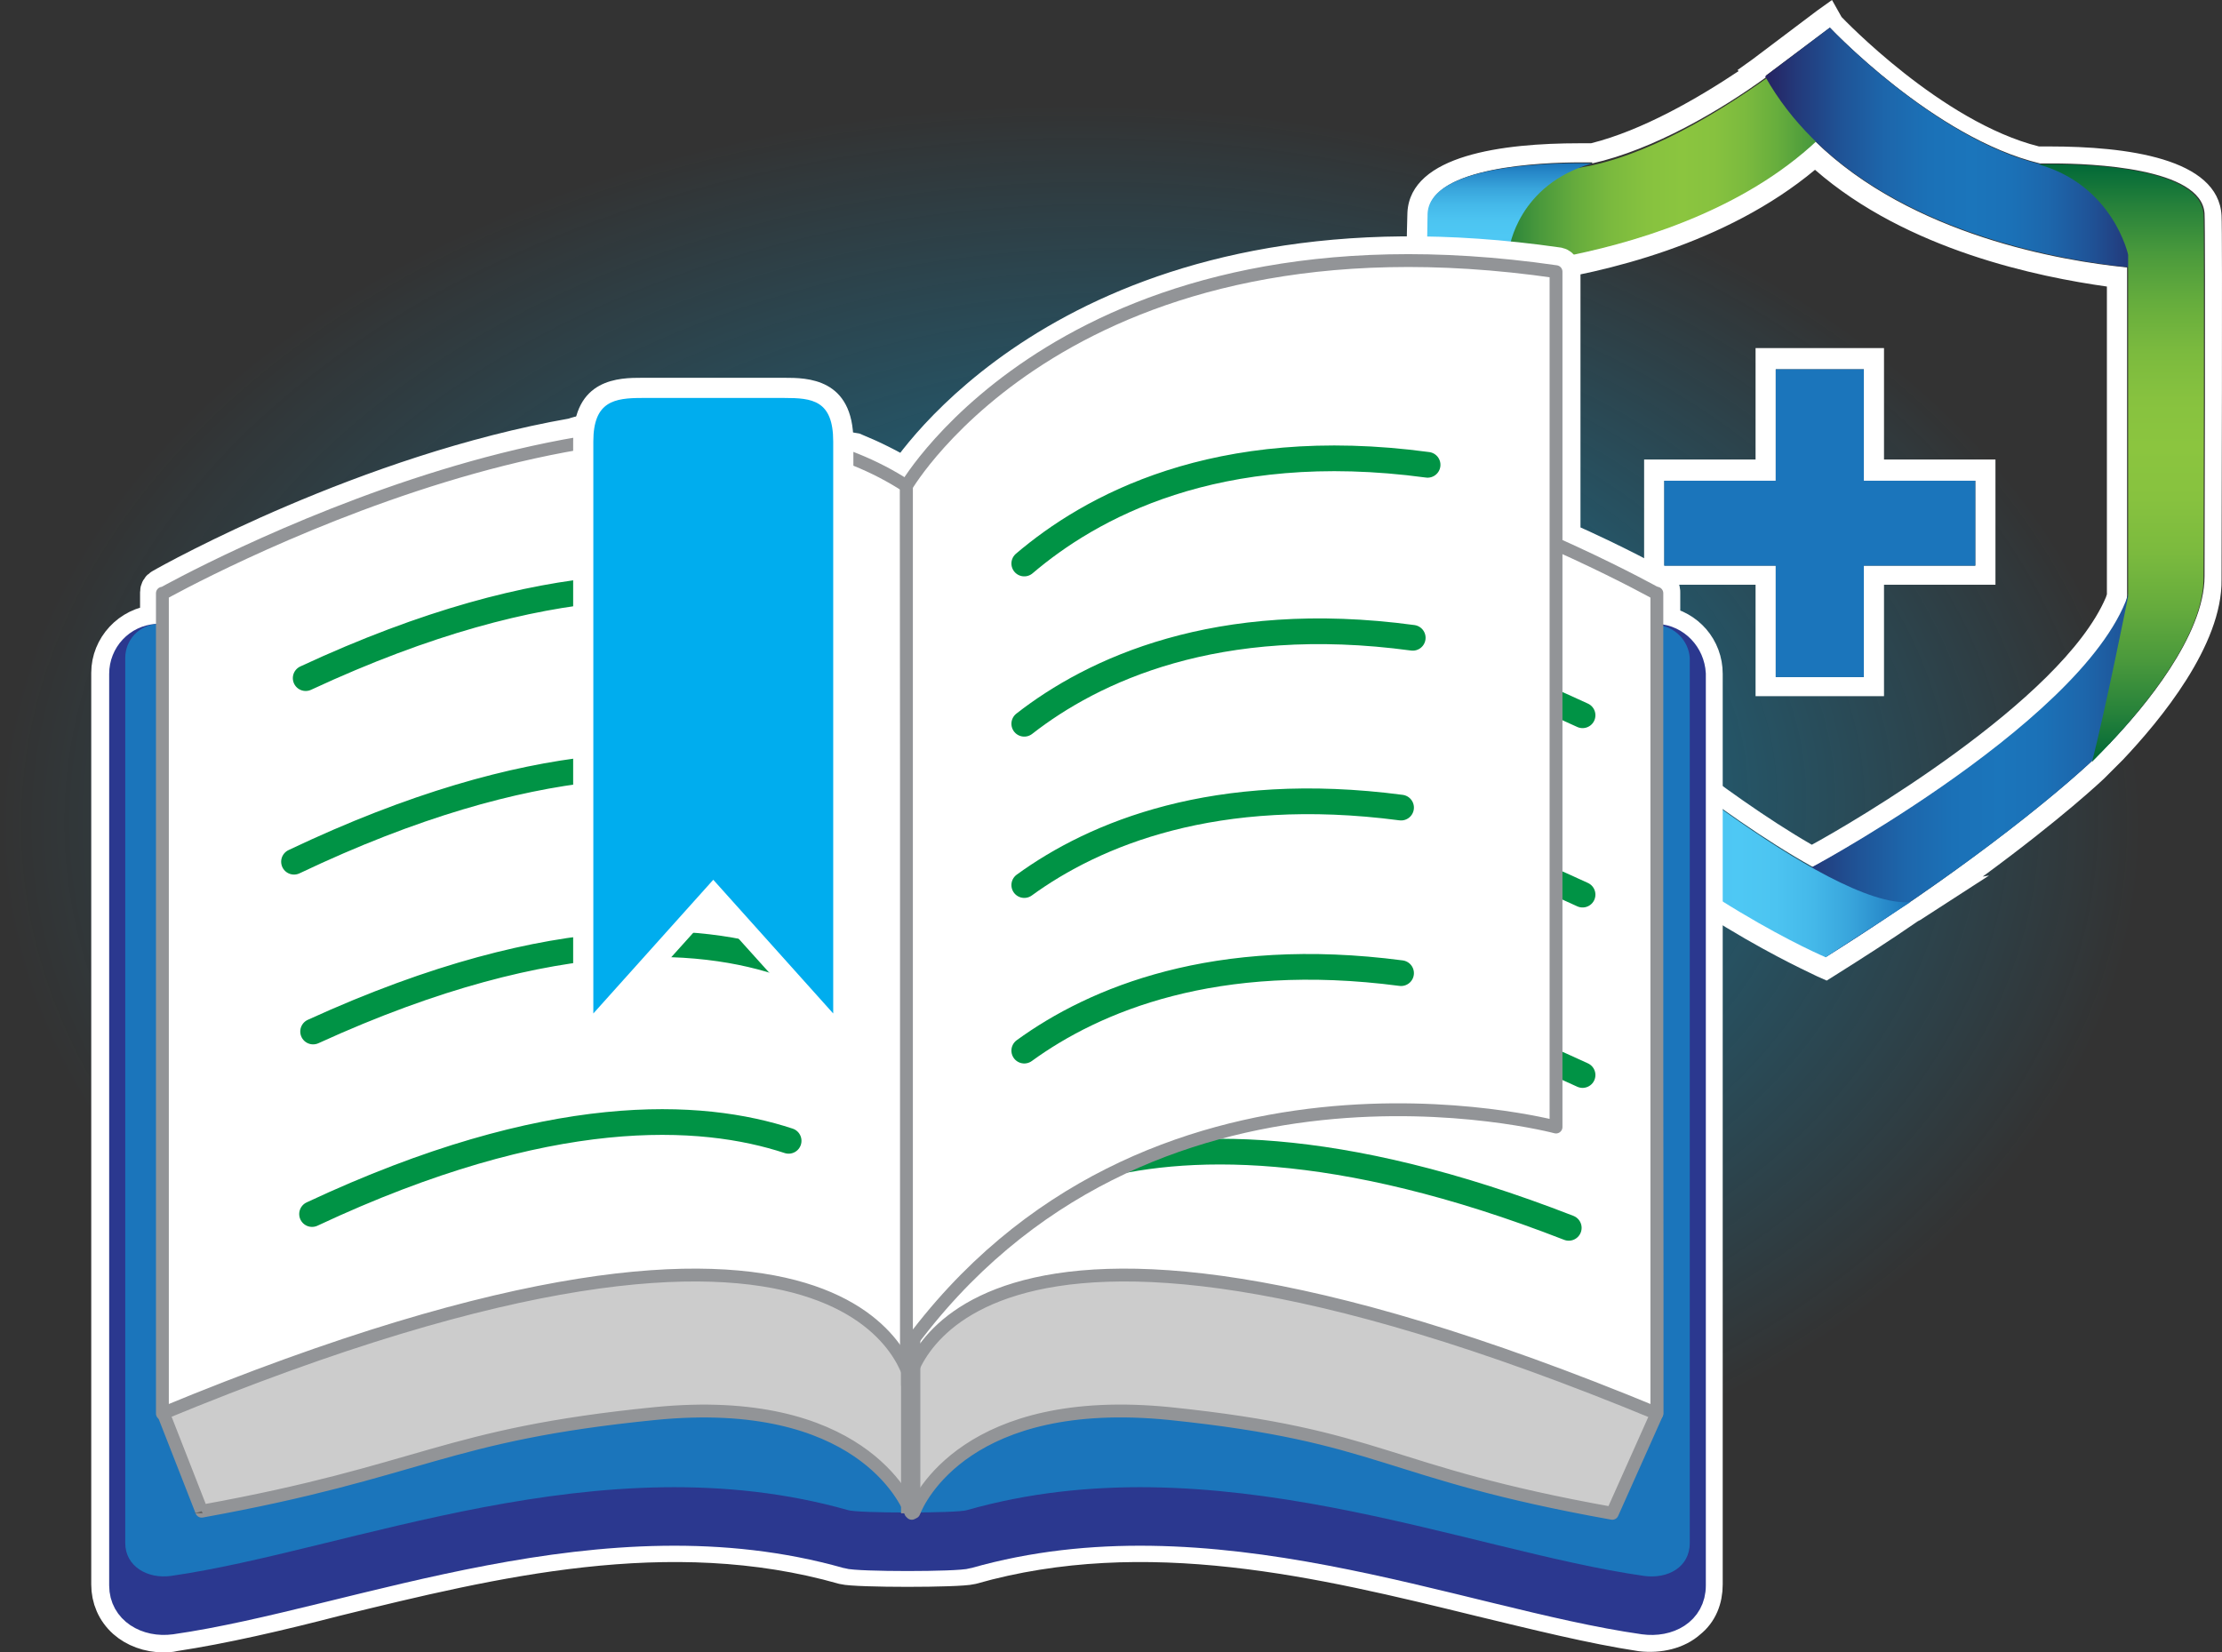 <?xml version="1.0" encoding="UTF-8" standalone="no"?>
<!-- Generator: Adobe Illustrator 25.4.1, SVG Export Plug-In . SVG Version: 6.00 Build 0)  -->

<svg
   xmlns:dc="http://purl.org/dc/elements/1.1/"
   xmlns:cc="http://creativecommons.org/ns#"
   xmlns:rdf="http://www.w3.org/1999/02/22-rdf-syntax-ns#"
   xmlns:svg="http://www.w3.org/2000/svg"
   xmlns="http://www.w3.org/2000/svg"
   xmlns:sodipodi="http://sodipodi.sourceforge.net/DTD/sodipodi-0.dtd"
   xmlns:inkscape="http://www.inkscape.org/namespaces/inkscape"
   version="1.1"
   id="Layer_1"
   x="0px"
   y="0px"
   viewBox="0 0 209.344 155.704"
   xml:space="preserve"
   sodipodi:docname="repository_ipac.svg"
   width="209.344"
   height="155.704"
   inkscape:version="0.92.5 (2060ec1f9f, 2020-04-08)"><rect x="0" y="0" width="209.344" height="155.704" fill="#333333" stroke="none"/><defs
   id="defs244" /><sodipodi:namedview
   pagecolor="#ffffff"
   bordercolor="#666666"
   borderopacity="1"
   objecttolerance="10"
   gridtolerance="10"
   guidetolerance="10"
   inkscape:pageopacity="0"
   inkscape:pageshadow="2"
   inkscape:window-width="773"
   inkscape:window-height="480"
   id="namedview242"
   showgrid="false"
   fit-margin-top="0"
   fit-margin-left="0"
   fit-margin-right="0"
   fit-margin-bottom="0"
   inkscape:zoom="1.0925926"
   inkscape:cx="104.1"
   inkscape:cy="75.2041"
   inkscape:window-x="0"
   inkscape:window-y="34"
   inkscape:window-maximized="0"
   inkscape:current-layer="Layer_1" />
<style
   type="text/css"
   id="style2">
	.st0{opacity:0.58;fill:url(#SVGID_1_);}
	.st1{fill:#FFFFFF;}
	.st2{fill:url(#SVGID_00000106863799833094802340000001306043232540411276_);}
	.st3{fill:url(#SVGID_00000072966433064983167150000000805158269059601797_);}
	.st4{fill:url(#SVGID_00000147931141123082988270000016842387869014814087_);}
	.st5{fill:url(#SVGID_00000120548786658559325640000014334798351717652098_);}
	.st6{fill:url(#SVGID_00000093878813911911527300000008225293765046174884_);}
	.st7{fill:#1B75BB;}
	.st8{fill:url(#SVGID_00000135677052734157223770000013460396998294148773_);}
	.st9{fill:none;stroke:#FFFFFF;stroke-width:3.408;stroke-miterlimit:10;}
	.st10{fill:#2B388F;stroke:#2B388F;stroke-width:3.028;stroke-linecap:round;stroke-miterlimit:10;}
	.st11{fill:#CCCCCC;stroke:#929497;stroke-width:1.211;stroke-linecap:round;stroke-linejoin:round;stroke-miterlimit:10;}
	.st12{fill:#666666;}
	.st13{fill:#FFFFFF;stroke:#929497;stroke-width:1.211;stroke-linecap:round;stroke-linejoin:round;stroke-miterlimit:10;}
	.st14{fill:none;stroke:#929497;stroke-width:1.817;stroke-miterlimit:10;}
	.st15{fill:none;stroke:#009345;stroke-width:2.422;stroke-linecap:round;stroke-linejoin:round;stroke-miterlimit:10;}
	.st16{fill:#00ADEE;}
</style>
<g
   id="g239"
   transform="translate(-3.9,-27.5)">
	
		<radialGradient
   id="SVGID_1_"
   cx="28.858"
   cy="338.03"
   r="70.02"
   fx="42.512"
   fy="331.362"
   gradientTransform="matrix(1.441,0,0,0.971,63.172,-222.882)"
   gradientUnits="userSpaceOnUse">
		<stop
   offset="0"
   style="stop-color:#00ADEE"
   id="stop4" />
		<stop
   offset="1"
   style="stop-color:#00ADEE;stop-opacity:0"
   id="stop6" />
	</radialGradient>
	<ellipse
   class="st0"
   cx="104.8"
   cy="105.5"
   rx="100.9"
   ry="68"
   id="ellipse9"
   style="opacity:0.58;fill:url(#SVGID_1_)" />
	<g
   id="g19">
		<g
   id="g13">
			<path
   class="st1"
   d="m 176.3,30.1 c 0,0 9.8,10.4 19.8,12.8 0.2,0 0.6,0 1.2,0 3.6,0 14,0.4 14.3,4.7 0.1,1.5 0,34.2 0,34.2 0,5.6 -5.8,12.5 -8.8,15.6 -0.1,0.1 -0.1,0.2 -0.2,0.2 -0.9,0.9 -1.5,1.5 -1.5,1.5 0,0 -5.6,5.4 -17.1,13.3 0,0 0,0 0,0 0,0 0,0 0,0 0,0 0,0 0,0 l -0.2,0.1 c -2.4,1.6 -4.9,3.3 -7.8,5.1 0,0 -12.9,-5.4 -26.3,-18.1 0,0 0,0 0,0 0.1,0 1.7,-0.1 5.4,-4.4 0,0 10.6,9.1 19.6,14.1 l 0.4,-0.2 c 0,0 24.4,-13.2 29.1,-24.7 0.1,-0.5 0.1,-0.7 0.1,-0.7 V 52.7 c -6.1,-0.6 -20.3,-3 -29.4,-11.9 -8.9,8.3 -22.5,10.9 -28.8,11.6 v 4.8 c -2,-0.6 -4.4,-0.9 -7,-0.9 -0.3,0 -0.5,0 -0.7,0 0,-4.3 0,-8.1 0.1,-8.8 0.3,-4.3 10.7,-4.7 14.3,-4.7 0.8,0 1.2,0 1.2,0 -0.1,0 -0.1,0 -0.1,0.1 5.8,-1.3 12.1,-5 16.5,-8.2 0,0 -0.1,-0.1 -0.1,-0.1 l 6,-4.5 m 0.2,-2.6 -1.4,1 -6.1,4.6 -1.4,1 0.1,0.1 c -3.9,2.6 -9.1,5.6 -13.9,6.8 -0.2,0 -0.6,0 -1.1,0 -7.2,0 -15.9,1.1 -16.2,6.5 0,0.4 -0.1,1.7 -0.1,8.9 v 2 l 2,-0.1 c 0.1,0 0.3,0 0.4,0 0.1,0 0.2,0 0.3,0 2.3,0 4.5,0.3 6.5,0.8 l 2.4,0.7 v -2.5 -3.1 c 7.1,-1 18.5,-3.7 26.9,-10.7 8.7,7.6 21.1,10.1 27.5,11 v 29 l -0.1,0.3 c -4.2,9.8 -24.2,21.4 -27.7,23.3 -8.5,-4.9 -18.2,-13.2 -18.3,-13.3 l -1.4,-1.2 -1.3,1.4 c -2.5,2.8 -3.8,3.5 -4.1,3.7 l -5.1,-0.4 3.9,3.7 c 13.4,12.7 26.3,18.2 26.8,18.5 l 0.9,0.4 0.8,-0.5 c 2.7,-1.7 5.2,-3.3 7.8,-5.1 l 0.2,-0.1 6.5,-4.2 -0.6,0.1 c 7.5,-5.5 11.3,-9.1 11.5,-9.3 0,0 0.6,-0.6 1.5,-1.5 l 0.2,-0.2 c 3.5,-3.7 9.4,-10.8 9.3,-17 0,-3.3 0.1,-32.8 0,-34.3 -0.3,-5.4 -9,-6.5 -16.2,-6.5 -0.4,0 -0.7,0 -1,0 C 186.8,39 177.5,29.2 177.4,29.1 Z"
   id="path11"
   inkscape:connector-curvature="0"
   style="fill:#ffffff" />
		</g>
		<g
   id="g17">
			<path
   class="st1"
   d="M 179.5,62.3 V 72.8 H 190 v 8 h -10.5 v 10.5 h -8.3 V 80.8 h -10.5 v -8 h 10.5 V 62.3 h 8.3 m 1.9,-2 h -1.9 -8.3 -1.9 v 1.9 8.6 h -8.6 -1.9 v 1.9 8 1.9 h 1.9 8.6 v 8.6 1.9 h 1.9 8.3 1.9 v -1.9 -8.6 h 8.6 1.9 v -1.9 -8 -1.9 h -1.9 -8.6 v -8.6 z"
   id="path15"
   inkscape:connector-curvature="0"
   style="fill:#ffffff" />
		</g>
	</g>
	<g
   id="g185">
		
			<linearGradient
   id="SVGID_00000133517137215011272430000010183036427222568123_"
   gradientUnits="userSpaceOnUse"
   x1="171.149"
   y1="99.499"
   x2="211.407"
   y2="99.499">
			<stop
   offset="0"
   style="stop-color:#262261"
   id="stop21" />
			<stop
   offset="7.960641e-02"
   style="stop-color:#23397A"
   id="stop23" />
			<stop
   offset="0.192"
   style="stop-color:#1F5396"
   id="stop25" />
			<stop
   offset="0.304"
   style="stop-color:#1D66AB"
   id="stop27" />
			<stop
   offset="0.416"
   style="stop-color:#1B71B7"
   id="stop29" />
			<stop
   offset="0.525"
   style="stop-color:#1B75BB"
   id="stop31" />
			<stop
   offset="0.625"
   style="stop-color:#1B71B7"
   id="stop33" />
			<stop
   offset="0.725"
   style="stop-color:#1D66AB"
   id="stop35" />
			<stop
   offset="0.826"
   style="stop-color:#1F5397"
   id="stop37" />
			<stop
   offset="0.927"
   style="stop-color:#23397A"
   id="stop39" />
			<stop
   offset="1"
   style="stop-color:#262261"
   id="stop41" />
		</linearGradient>
		<path
   style="fill:url(#SVGID_00000133517137215011272430000010183036427222568123_)"
   d="m 211.4,83.3 c 0,0 -1.5,7.4 -10.4,15.9 0,0 -8.2,7.9 -25.1,18.5 l -4.8,-6.6 3.9,-2.1 c 0,0 28.8,-15.6 29.9,-27.7 z"
   id="path44"
   inkscape:connector-curvature="0" />
		
			<linearGradient
   id="SVGID_00000032643385627091614180000006286590865950072998_"
   gradientUnits="userSpaceOnUse"
   x1="142.698"
   y1="41.442"
   x2="180.206"
   y2="41.442">
			<stop
   offset="0"
   style="stop-color:#006838"
   id="stop46" />
			<stop
   offset="7.679970e-02"
   style="stop-color:#25813A"
   id="stop48" />
			<stop
   offset="0.167"
   style="stop-color:#4A993C"
   id="stop50" />
			<stop
   offset="0.258"
   style="stop-color:#66AC3D"
   id="stop52" />
			<stop
   offset="0.348"
   style="stop-color:#7BBA3E"
   id="stop54" />
			<stop
   offset="0.438"
   style="stop-color:#87C23F"
   id="stop56" />
			<stop
   offset="0.525"
   style="stop-color:#8BC53F"
   id="stop58" />
			<stop
   offset="0.605"
   style="stop-color:#87C23F"
   id="stop60" />
			<stop
   offset="0.686"
   style="stop-color:#7BBA3E"
   id="stop62" />
			<stop
   offset="0.767"
   style="stop-color:#66AD3D"
   id="stop64" />
			<stop
   offset="0.849"
   style="stop-color:#4A9A3C"
   id="stop66" />
			<stop
   offset="0.93"
   style="stop-color:#26813A"
   id="stop68" />
			<stop
   offset="1"
   style="stop-color:#006838"
   id="stop70" />
		</linearGradient>
		<path
   style="fill:url(#SVGID_00000032643385627091614180000006286590865950072998_)"
   d="m 142.7,52.8 c 0,0 27.7,-1.1 37.5,-18.5 l -3.9,-4.1 c 0,0 -16.6,14.8 -28,13.2 z"
   id="path73"
   inkscape:connector-curvature="0" />
		
			<linearGradient
   id="SVGID_00000059279709306541233470000015706236623778622910_"
   gradientUnits="userSpaceOnUse"
   x1="170.199"
   y1="41.504"
   x2="207.27"
   y2="41.504">
			<stop
   offset="0"
   style="stop-color:#262261"
   id="stop75" />
			<stop
   offset="7.960641e-02"
   style="stop-color:#23397A"
   id="stop77" />
			<stop
   offset="0.192"
   style="stop-color:#1F5396"
   id="stop79" />
			<stop
   offset="0.304"
   style="stop-color:#1D66AB"
   id="stop81" />
			<stop
   offset="0.416"
   style="stop-color:#1B71B7"
   id="stop83" />
			<stop
   offset="0.525"
   style="stop-color:#1B75BB"
   id="stop85" />
			<stop
   offset="0.625"
   style="stop-color:#1B71B7"
   id="stop87" />
			<stop
   offset="0.725"
   style="stop-color:#1D66AB"
   id="stop89" />
			<stop
   offset="0.826"
   style="stop-color:#1F5397"
   id="stop91" />
			<stop
   offset="0.927"
   style="stop-color:#23397A"
   id="stop93" />
			<stop
   offset="1"
   style="stop-color:#262261"
   id="stop95" />
		</linearGradient>
		<path
   style="fill:url(#SVGID_00000059279709306541233470000015706236623778622910_)"
   d="m 207.3,52.9 c 0,0 -27.3,-0.8 -37.1,-18.2 l 6.1,-4.6 c 0,0 13.9,14.8 25.3,13.2 z"
   id="path98"
   inkscape:connector-curvature="0" />
		
			<linearGradient
   id="SVGID_00000183221241096650312180000000404089649548378254_"
   gradientUnits="userSpaceOnUse"
   x1="203.753"
   y1="99.175"
   x2="203.753"
   y2="42.915">
			<stop
   offset="0"
   style="stop-color:#006838"
   id="stop100" />
			<stop
   offset="7.679970e-02"
   style="stop-color:#25813A"
   id="stop102" />
			<stop
   offset="0.167"
   style="stop-color:#4A993C"
   id="stop104" />
			<stop
   offset="0.258"
   style="stop-color:#66AC3D"
   id="stop106" />
			<stop
   offset="0.348"
   style="stop-color:#7BBA3E"
   id="stop108" />
			<stop
   offset="0.438"
   style="stop-color:#87C23F"
   id="stop110" />
			<stop
   offset="0.525"
   style="stop-color:#8BC53F"
   id="stop112" />
			<stop
   offset="0.605"
   style="stop-color:#87C23F"
   id="stop114" />
			<stop
   offset="0.686"
   style="stop-color:#7BBA3E"
   id="stop116" />
			<stop
   offset="0.767"
   style="stop-color:#66AD3D"
   id="stop118" />
			<stop
   offset="0.849"
   style="stop-color:#4A9A3C"
   id="stop120" />
			<stop
   offset="0.93"
   style="stop-color:#26813A"
   id="stop122" />
			<stop
   offset="1"
   style="stop-color:#006838"
   id="stop124" />
		</linearGradient>
		<path
   style="fill:url(#SVGID_00000183221241096650312180000000404089649548378254_)"
   d="m 211.5,81.9 c 0,0 0.1,-32.7 0,-34.2 C 211.2,42.4 196,43 196,43 c 7,2 8.4,8.5 8.4,8.5 v 32.2 c 0,0 -2.1,10.5 -3.4,15.6 0,-0.1 10.6,-10 10.5,-17.4 z"
   id="path127"
   inkscape:connector-curvature="0" />
		<g
   id="g154">
			
				<linearGradient
   id="SVGID_00000127752992041612713730000002606229225883764359_"
   gradientUnits="userSpaceOnUse"
   x1="146.156"
   y1="57.28"
   x2="146.156"
   y2="42.915">
				<stop
   offset="0"
   style="stop-color:#1B75BB"
   id="stop129" />
				<stop
   offset="6.092262e-02"
   style="stop-color:#2687C7"
   id="stop131" />
				<stop
   offset="0.178"
   style="stop-color:#37A3DB"
   id="stop133" />
				<stop
   offset="0.295"
   style="stop-color:#44B8E9"
   id="stop135" />
				<stop
   offset="0.411"
   style="stop-color:#4BC4F1"
   id="stop137" />
				<stop
   offset="0.525"
   style="stop-color:#4EC8F4"
   id="stop139" />
				<stop
   offset="0.629"
   style="stop-color:#4CC4F1"
   id="stop141" />
				<stop
   offset="0.734"
   style="stop-color:#44B8E9"
   id="stop143" />
				<stop
   offset="0.839"
   style="stop-color:#38A4DB"
   id="stop145" />
				<stop
   offset="0.944"
   style="stop-color:#2687C8"
   id="stop147" />
				<stop
   offset="1"
   style="stop-color:#1B75BB"
   id="stop149" />
			</linearGradient>
			<path
   style="fill:url(#SVGID_00000127752992041612713730000002606229225883764359_)"
   d="m 139.1,56.4 c 2.7,0 5,0.3 7,0.9 v -6.4 c 0,0 0.8,-6 7.8,-8 0,0 -15.2,-0.6 -15.5,4.7 0,0.6 -0.1,4.5 -0.1,8.8 0.3,0 0.6,0 0.8,0 z"
   id="path152"
   inkscape:connector-curvature="0" />
		</g>
		<g
   id="g158">
			<path
   class="st7"
   d="m 171.2,62.3 h 8.3 V 72.8 H 190 v 8 h -10.5 v 10.5 h -8.3 V 80.8 h -10.5 v -8 h 10.5 z"
   id="path156"
   inkscape:connector-curvature="0"
   style="fill:#1b75bb" />
		</g>
		
			<linearGradient
   id="SVGID_00000141445832495497624760000009356263940275071420_"
   gradientUnits="userSpaceOnUse"
   x1="149.645"
   y1="106.41"
   x2="183.899"
   y2="106.41">
			<stop
   offset="0"
   style="stop-color:#1B75BB"
   id="stop160" />
			<stop
   offset="6.092262e-02"
   style="stop-color:#2687C7"
   id="stop162" />
			<stop
   offset="0.178"
   style="stop-color:#37A3DB"
   id="stop164" />
			<stop
   offset="0.295"
   style="stop-color:#44B8E9"
   id="stop166" />
			<stop
   offset="0.411"
   style="stop-color:#4BC4F1"
   id="stop168" />
			<stop
   offset="0.525"
   style="stop-color:#4EC8F4"
   id="stop170" />
			<stop
   offset="0.629"
   style="stop-color:#4CC4F1"
   id="stop172" />
			<stop
   offset="0.734"
   style="stop-color:#44B8E9"
   id="stop174" />
			<stop
   offset="0.839"
   style="stop-color:#38A4DB"
   id="stop176" />
			<stop
   offset="0.944"
   style="stop-color:#2687C8"
   id="stop178" />
			<stop
   offset="1"
   style="stop-color:#1B75BB"
   id="stop180" />
		</linearGradient>
		<path
   style="fill:url(#SVGID_00000141445832495497624760000009356263940275071420_)"
   d="m 155.1,95.2 c 0,0 21.1,18 28.8,17.3 l -8,5.2 c 0,0 -12.9,-5.4 -26.3,-18.1 0,0 1.5,0.1 5.5,-4.4 z"
   id="path183"
   inkscape:connector-curvature="0" />
	</g>
	<path
   class="st9"
   d="m 160.5,86.3 v -3 c 0,-0.1 0,-0.2 -0.1,-0.3 0,0 0,0 -0.1,-0.1 0,0 -0.1,-0.1 -0.1,-0.1 0,0 0,0 0,0 0,0 0,0 0,0 -0.5,-0.3 -3.9,-2.2 -9.1,-4.5 V 53.1 c 0,-0.3 -0.2,-0.6 -0.5,-0.6 -41.8,-6 -58.8,16.1 -61.4,19.9 -1.5,-0.9 -3.1,-1.7 -4.8,-2.4 0,0 -20.7,-3.5 -26.5,-1.4 -19.4,3.4 -37.6,13.5 -38.8,14.2 -0.2,0.1 -0.3,0.3 -0.3,0.5 v 2.9 h -0.2 c -2.5,0.2 -4.4,2.3 -4.4,4.7 v 85.9 c 0,1.3 0.5,2.5 1.5,3.4 0.9,0.8 2.2,1.3 3.6,1.3 0.3,0 0.6,0 1,-0.1 4.6,-0.7 9.8,-1.9 15.2,-3.3 14.7,-3.6 31.4,-7.7 47.9,-3 1.2,0.3 10.8,0.3 12,0 16.5,-4.7 33.2,-0.6 47.9,3 5.4,1.3 10.6,2.6 15.2,3.3 1.7,0.2 3.4,-0.2 4.5,-1.2 1,-0.8 1.5,-2 1.5,-3.4 V 91 c 0,-2.4 -1.7,-4.3 -4,-4.7 z"
   id="path187"
   inkscape:connector-curvature="0"
   style="fill:none;stroke:#ffffff;stroke-width:3.408;stroke-miterlimit:10" />
	<g
   id="g237">
		<path
   class="st10"
   d="M 160,87.8 96,85.5 c -1.8,-0.1 -3.4,1.3 -3.5,3.1 v 0.8 c -0.1,2.1 -1.7,3.1 -3.2,3.1 -1.6,0 -3.2,-1 -3.2,-3.1 V 88.6 C 86,86.8 84.5,85.4 82.6,85.5 l -63.9,2.3 c -1.7,0.1 -3,1.5 -3,3.2 0,13.4 0,69.8 0,85.9 0,2.2 2.1,3.4 4.3,3.1 16.8,-2.4 40.5,-12.8 63.8,-6.2 0.9,0.3 10.3,0.3 11.2,0 23.2,-6.6 46.9,3.8 63.8,6.2 2.2,0.3 4.3,-0.8 4.3,-3.1 0,-16.1 0,-72.5 0,-85.9 -0.1,-1.7 -1.4,-3.1 -3.1,-3.2 z"
   id="path189"
   inkscape:connector-curvature="0"
   style="fill:#2b388f;stroke:#2b388f;stroke-width:3.028;stroke-linecap:round;stroke-miterlimit:10" />
		<path
   class="st7"
   d="M 160,86.4 96,81.6 c -1.8,-0.1 -3.4,1.3 -3.5,3.1 v 0.8 c -0.1,2.1 -1.7,3.1 -3.2,3.1 -1.6,0 -3.2,-1 -3.2,-3.1 V 84.7 C 86,82.9 84.5,81.5 82.6,81.6 l -63.9,4.7 c -1.7,0.1 -3,1.5 -3,3.2 0,13.4 0,67.4 0,83.4 0,2.2 2.1,3.4 4.3,3.1 16.8,-2.4 40.5,-12.8 63.8,-6.2 0.9,0.3 10.3,0.3 11.2,0 23.2,-6.6 46.9,3.8 63.8,6.2 2.2,0.3 4.3,-0.8 4.3,-3.1 0,-16.1 0,-70.1 0,-83.4 -0.1,-1.6 -1.4,-3 -3.1,-3.1 z"
   id="path191"
   inkscape:connector-curvature="0"
   style="fill:#1b75bb" />
		<g
   id="g197">
			<path
   class="st11"
   d="m 159.9,83.4 -109.2,38.8 -31.4,38.5 3.6,9.2 c 21,-3.8 22.7,-7.2 42.7,-9.2 19.2,-1.9 23.7,8.2 24.1,9.3 l 0.1,0.1 0.2,-0.1 c 0.5,-1.3 5.1,-11.2 24.1,-9.3 20.3,2.1 19.9,5.5 41.7,9.4 l 4.2,-9.4 v -12.2 z"
   id="path193"
   inkscape:connector-curvature="0"
   style="fill:#cccccc;stroke:#929497;stroke-width:1.211;stroke-linecap:round;stroke-linejoin:round;stroke-miterlimit:10" />
			<path
   class="st12"
   d="m 22,170.1 h 1 l -0.1,-0.2 c -0.3,0.1 -0.6,0.2 -0.9,0.2 z"
   id="path195"
   inkscape:connector-curvature="0"
   style="fill:#666666" />
		</g>
		<path
   class="st13"
   d="m 19.3,83.4 c 0,0 46.7,-26.2 70.6,-9.7 L 89.8,158 c 0,0 -3.7,-25 -70.6,2.7 V 83.4 Z"
   id="path199"
   inkscape:connector-curvature="0"
   style="fill:#ffffff;stroke:#929497;stroke-width:1.211;stroke-linecap:round;stroke-linejoin:round;stroke-miterlimit:10" />
		<path
   class="st13"
   d="m 159.9,83.4 c 0,0 -46.7,-26.2 -70.6,-9.7 l 0.1,84.3 c 0,0 3.7,-25 70.6,2.7 V 83.4 Z"
   id="path201"
   inkscape:connector-curvature="0"
   style="fill:#ffffff;stroke:#929497;stroke-width:1.211;stroke-linecap:round;stroke-linejoin:round;stroke-miterlimit:10" />
		<line
   class="st14"
   x1="89.7"
   y1="170.1"
   x2="89.7"
   y2="73.2"
   id="line203"
   style="fill:none;stroke:#929497;stroke-width:1.816;stroke-miterlimit:10" />
		<path
   class="st15"
   d="m 97.1,90.3 c 0,0 11.3,-16 55.9,4.6"
   id="path205"
   inkscape:connector-curvature="0"
   style="fill:none;stroke:#009345;stroke-width:2.422;stroke-linecap:round;stroke-linejoin:round;stroke-miterlimit:10" />
		<path
   class="st15"
   d="m 97.1,107.2 c 0,0 11.3,-16 55.9,4.6"
   id="path207"
   inkscape:connector-curvature="0"
   style="fill:none;stroke:#009345;stroke-width:2.422;stroke-linecap:round;stroke-linejoin:round;stroke-miterlimit:10" />
		<path
   class="st15"
   d="m 97.1,124.2 c 0,0 11.3,-16 55.9,4.6"
   id="path209"
   inkscape:connector-curvature="0"
   style="fill:none;stroke:#009345;stroke-width:2.422;stroke-linecap:round;stroke-linejoin:round;stroke-miterlimit:10" />
		<path
   class="st15"
   d="m 93.9,144.9 c 0,0 13.9,-18.8 57.8,-1.7"
   id="path211"
   inkscape:connector-curvature="0"
   style="fill:none;stroke:#009345;stroke-width:2.422;stroke-linecap:round;stroke-linejoin:round;stroke-miterlimit:10" />
		<path
   class="st13"
   d="m 150.5,133.7 c 0,0 -38.6,-10.3 -61.2,20.9 V 73.3 c 0,0 15.6,-26.8 61.2,-20.2 z"
   id="path213"
   inkscape:connector-curvature="0"
   style="fill:#ffffff;stroke:#929497;stroke-width:1.211;stroke-linecap:round;stroke-linejoin:round;stroke-miterlimit:10" />
		<path
   class="st15"
   d="m 100.4,80.6 c 6.1,-5.2 18,-12 38,-9.3"
   id="path215"
   inkscape:connector-curvature="0"
   style="fill:none;stroke:#009345;stroke-width:2.422;stroke-linecap:round;stroke-linejoin:round;stroke-miterlimit:10" />
		<path
   class="st15"
   d="m 100.4,95.7 c 6.4,-5 18.1,-10.6 36.6,-8.1"
   id="path217"
   inkscape:connector-curvature="0"
   style="fill:none;stroke:#009345;stroke-width:2.422;stroke-linecap:round;stroke-linejoin:round;stroke-miterlimit:10" />
		<path
   class="st15"
   d="m 100.4,110.9 c 6.6,-4.8 18,-9.6 35.5,-7.3"
   id="path219"
   inkscape:connector-curvature="0"
   style="fill:none;stroke:#009345;stroke-width:2.422;stroke-linecap:round;stroke-linejoin:round;stroke-miterlimit:10" />
		<path
   class="st15"
   d="m 100.4,126.5 c 6.6,-4.8 18,-9.6 35.5,-7.3"
   id="path221"
   inkscape:connector-curvature="0"
   style="fill:none;stroke:#009345;stroke-width:2.422;stroke-linecap:round;stroke-linejoin:round;stroke-miterlimit:10" />
		<path
   class="st15"
   d="M 78.2,84.8 C 70.2,82 55.7,80.7 32.7,91.4"
   id="path223"
   inkscape:connector-curvature="0"
   style="fill:none;stroke:#009345;stroke-width:2.422;stroke-linecap:round;stroke-linejoin:round;stroke-miterlimit:10" />
		<path
   class="st15"
   d="M 77.2,101.3 C 68.9,98.7 54.3,97.9 31.6,108.7"
   id="path225"
   inkscape:connector-curvature="0"
   style="fill:none;stroke:#009345;stroke-width:2.422;stroke-linecap:round;stroke-linejoin:round;stroke-miterlimit:10" />
		<path
   class="st15"
   d="m 78.8,118.7 c -7.8,-3 -22.2,-4.6 -45.4,6"
   id="path227"
   inkscape:connector-curvature="0"
   style="fill:none;stroke:#009345;stroke-width:2.422;stroke-linecap:round;stroke-linejoin:round;stroke-miterlimit:10" />
		<path
   class="st15"
   d="M 78.2,135 C 70,132.3 55.7,131.4 33.3,141.9"
   id="path229"
   inkscape:connector-curvature="0"
   style="fill:none;stroke:#009345;stroke-width:2.422;stroke-linecap:round;stroke-linejoin:round;stroke-miterlimit:10" />
		<g
   id="g235">
			<path
   class="st16"
   d="M 71.1,111.8 58.8,125.5 V 69.1 c 0,-5 3.4,-5 5.6,-5 h 1 12.3 c 2.2,0 5.6,0 5.6,5 v 56.4 z"
   id="path231"
   inkscape:connector-curvature="0"
   style="fill:#00adee" />
			<path
   class="st1"
   d="m 77.8,65 c 2.6,0 4.6,0.2 4.6,4.1 V 123 L 71.1,110.4 59.8,123 V 69.1 c 0,-3.8 2,-4.1 4.6,-4.1 0.3,0 0.7,0 1,0 h 11.3 c 0.4,0 0.7,0 1.1,0 m 0,-1.9 H 77.3 76.8 65.4 64.9 64.4 c -2.1,0 -6.5,0 -6.5,6 v 53.9 5 l 3.3,-3.7 9.9,-11 9.9,11 3.3,3.7 v -5 -53.9 c 0,-6 -4.4,-6 -6.5,-6 z"
   id="path233"
   inkscape:connector-curvature="0"
   style="fill:#ffffff" />
		</g>
	</g>
</g>
</svg>